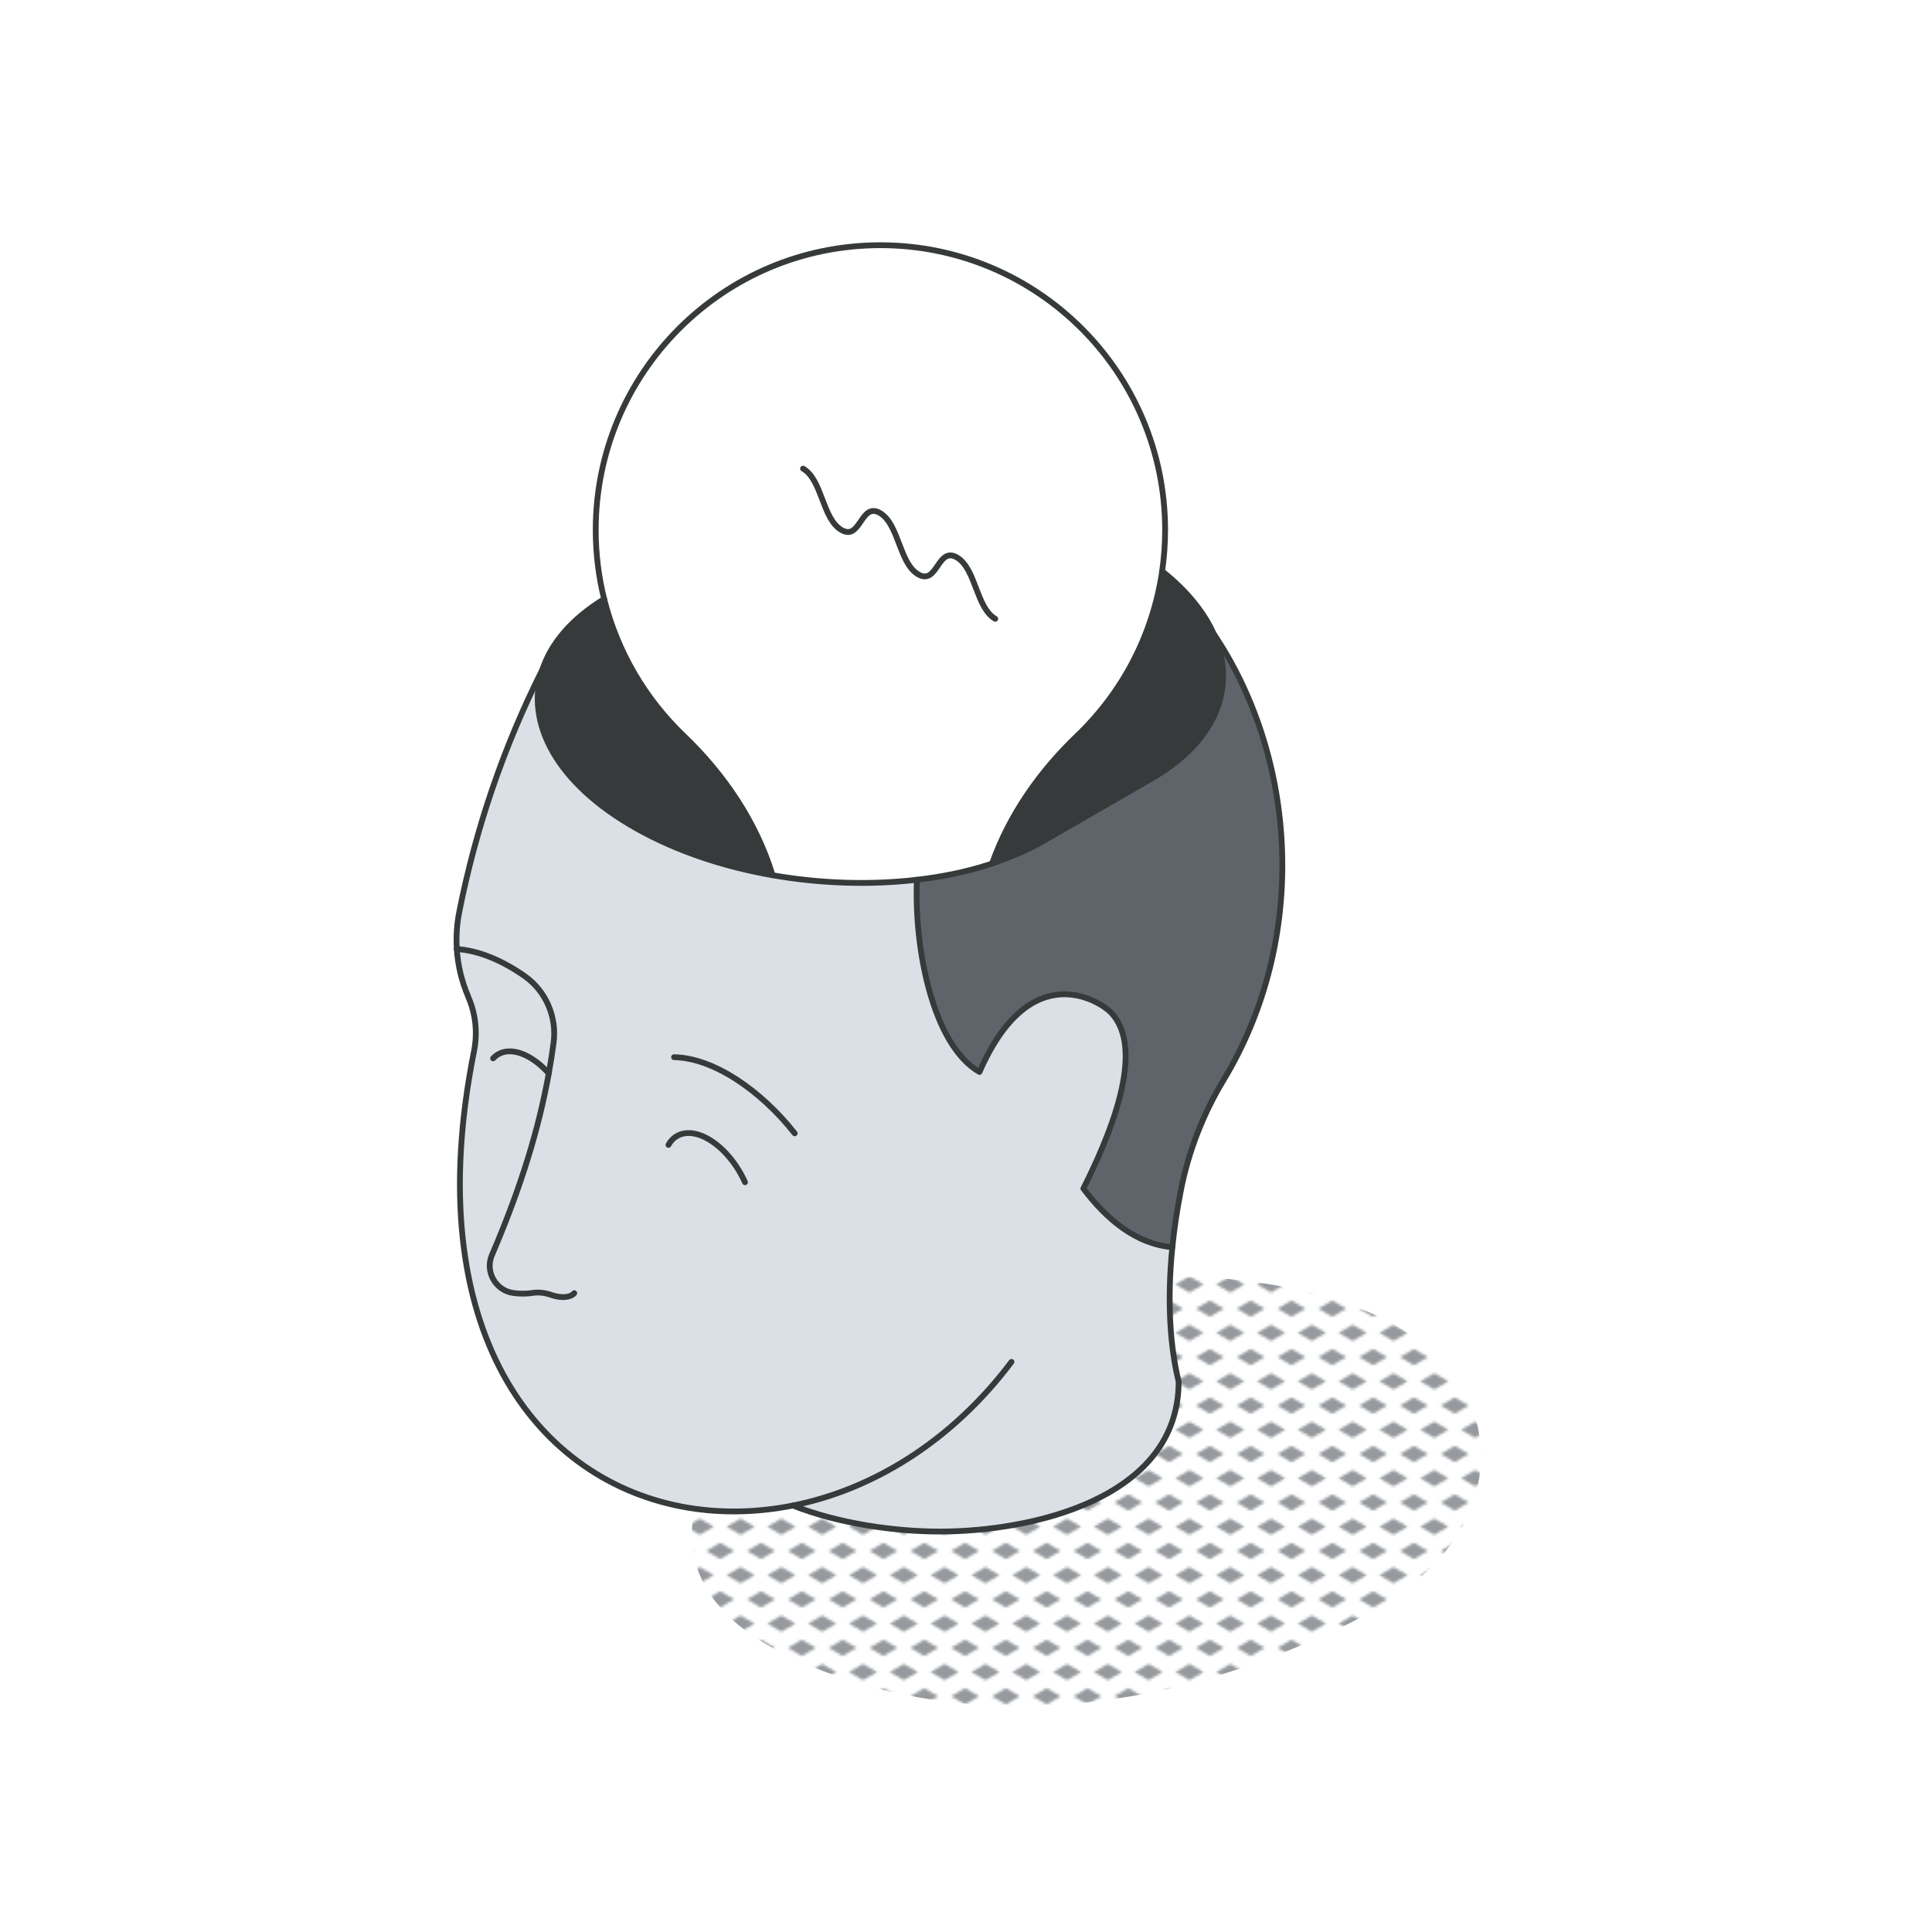 <svg xmlns="http://www.w3.org/2000/svg" xmlns:xlink="http://www.w3.org/1999/xlink" id="Ebene_1" data-name="Ebene 1" viewBox="0 0 1000 1000"><defs><style>      .cls-1, .cls-2, .cls-3, .cls-4, .cls-5, .cls-6, .cls-7 {        stroke-width: 0px;      }      .cls-1, .cls-8 {        fill: none;      }      .cls-2 {        fill: url(#New_Pattern_Swatch_3);      }      .cls-3 {        fill: #dae0e5;      }      .cls-8 {        stroke: #373a3a;        stroke-linecap: round;        stroke-linejoin: round;        stroke-width: 3px;      }      .cls-4 {        fill: #fff;      }      .cls-5 {        fill: #969a9e;      }      .cls-6 {        fill: #373a3a;      }      .cls-7 {        fill: #5f646b;      }    </style><pattern id="New_Pattern_Swatch_3" data-name="New Pattern Swatch 3" x="0" y="0" width="16" height="19" patternTransform="translate(2125.74 2834.25) scale(1.32)" patternUnits="userSpaceOnUse" viewBox="0 0 16 19"><g><rect class="cls-1" x="0" y="0" width="16" height="19"></rect><g><polygon class="cls-5" points="16 22.18 10.5 19 16 15.82 21.5 19 16 22.18"></polygon><polygon class="cls-5" points="8 12.68 2.5 9.5 8 6.32 13.5 9.5 8 12.68"></polygon></g><polygon class="cls-5" points="0 22.18 -5.5 19 0 15.82 5.5 19 0 22.18"></polygon><polygon class="cls-5" points="16 3.18 10.5 0 16 -3.18 21.5 0 16 3.18"></polygon><polygon class="cls-5" points="0 3.18 -5.5 0 0 -3.18 5.5 0 0 3.18"></polygon></g></pattern></defs><path class="cls-2" d="M757.52,719.39c-13.22-23.31-38.03-37.17-62.66-45.39-54.65-18.23-118.37-16.16-173.69-2.36-28.57,7.13-56.54,18.29-82.27,32.62-21.36,11.9-46.67,26.86-59.61,48.81-14.7,9.23-22.73,27.28-20.97,46.25,2.89,31.2,30.47,49.67,56.77,61.13,57.08,24.89,119.26,27.7,179.92,15.77,30.16-5.93,59.12-16.06,87.21-28.41,25.98-11.42,51.5-25.39,68.82-48.54,17.32-23.16,21.01-54.25,6.47-79.88Z"></path><g><g><path class="cls-7" d="M628.22,328.09c43.04,64.07,49.61,157.16,5.06,231.01-10.45,17.33-18.01,36.6-21.95,56.46-2.1,10.48-3.58,20.5-4.53,30-18.78-1.7-33.86-14.25-46.04-30.37,12.86-25.68,33.24-72.15,13.94-91.45-5.12-5.12-41.29-29.32-67.71,31.11-24.2-13.84-33.95-64.32-32.38-99.5,12.61-1.48,24.75-3.9,36.05-7.46.96-.3,1.91-.6,2.84-.93,9.56-3.32,18.62-7.06,26.7-11.75l55.84-32.22c24.85-14.34,37.06-33.39,37.06-53.16,0-7.22-1.63-14.52-4.87-21.74Z"></path><path class="cls-6" d="M628.22,328.09c3.24,7.22,4.87,14.52,4.87,21.74,0,19.76-12.21,38.82-37.06,53.16l-55.84,32.22c-8.08,4.69-17.08,8.6-26.7,11.75,9-25.28,24.7-47.61,44.15-66.23,23.13-22.17,39.04-51.83,43.88-85.07,12.73,10.11,21.68,21.15,26.7,32.44Z"></path><path class="cls-3" d="M410.37,779.26c-18.32,3.67-36.66,4.04-54.18,1.14-77.95-12.98-139.86-91.21-110.88-236.13,1.88-9.31.99-19.02-2.74-27.78l-.31-.8c-3.33-7.86-5.3-16.13-5.83-24.45-.4-6.44,0-12.95,1.3-19.33,8.54-43.11,22.82-85.13,42.98-125.28-9.1,27.63,7.55,58.95,48.56,82.08,20.81,11.75,45.26,19.86,70.61,24.3,24.88,4.35,50.63,5.15,74.71,2.34-1.57,35.18,8.17,85.66,32.38,99.5,26.43-60.44,62.59-36.23,67.71-31.11,19.3,19.3-1.08,65.77-13.94,91.45,12.18,16.13,27.26,28.68,46.04,30.37-2.9,28.61-.99,52.45,3.27,69.53,0,61.11-77.02,77.64-123.58,77.64-22.76,0-52.05-3.95-76.1-13.47Z"></path><path class="cls-4" d="M603.06,274.32c0,7.25-.52,14.37-1.54,21.34-4.84,33.24-20.75,62.9-43.88,85.07-19.46,18.62-35.15,40.95-44.15,66.23-.93.34-1.88.62-2.84.93-11.29,3.56-23.43,5.98-36.05,7.46-24.08,2.81-49.83,2-74.71-2.34-8.54-27.78-25.16-52.2-46.13-72.28-19.76-18.93-34.24-43.29-41.06-70.7-2.87-11.44-4.36-23.4-4.36-35.71,0-81.4,65.95-147.39,147.33-147.39s147.39,65.98,147.39,147.39Z"></path><path class="cls-6" d="M353.76,380.73c20.97,20.07,37.59,44.49,46.13,72.28-25.35-4.44-49.8-12.55-70.61-24.3-41.01-23.13-57.66-54.45-48.56-82.08,4.44-13.57,15.06-26.21,31.99-36.6,6.81,27.41,21.29,51.77,41.06,70.7Z"></path></g><g><path class="cls-8" d="M399.89,453c-8.54-27.78-25.16-52.2-46.13-72.28-19.76-18.93-34.21-43.3-41.06-70.7-2.86-11.44-4.36-23.4-4.36-35.71,0-81.4,65.95-147.39,147.33-147.39s147.39,65.98,147.39,147.39c0,7.25-.53,14.37-1.54,21.34-4.85,33.24-20.75,62.9-43.88,85.07-19.46,18.62-35.15,40.95-44.15,66.23"></path><path class="cls-8" d="M415.65,242.56c9.96,5.74,9.96,26.02,19.89,31.76,9.96,5.8,9.96-14.55,19.89-8.82,9.93,5.77,9.93,26.09,19.89,31.82s9.96-14.55,19.92-8.82c9.93,5.74,9.93,26.05,19.89,31.79"></path><path class="cls-8" d="M236.44,491.24c.52,8.33,2.5,16.59,5.83,24.45l.31.8c3.73,8.76,4.63,18.47,2.74,27.78-28.98,144.92,32.93,223.15,110.88,236.13,17.51,2.9,35.86,2.52,54.18-1.14,41.16-8.22,82.11-33.05,113.16-74.34"></path><path class="cls-8" d="M280.72,346.62c-20.17,40.15-34.44,82.17-42.98,125.28-1.3,6.38-1.7,12.89-1.3,19.33"></path><path class="cls-8" d="M474.6,455.35c-1.57,35.18,8.17,85.66,32.38,99.5,26.43-60.44,62.59-36.23,67.71-31.11,19.3,19.3-1.08,65.77-13.94,91.45,12.18,16.13,27.26,28.68,46.04,30.37"></path><path class="cls-8" d="M601.52,295.66c12.73,10.11,21.66,21.16,26.7,32.44,3.23,7.22,4.87,14.52,4.87,21.74,0,19.76-12.21,38.82-37.06,53.16l-55.84,32.22c-8.08,4.69-17.14,8.43-26.7,11.75-.93.32-1.88.62-2.84.93-11.29,3.56-23.43,5.99-36.05,7.46-24.08,2.82-49.83,2.01-74.71-2.34-25.35-4.43-49.8-12.55-70.61-24.3-41.01-23.13-57.64-54.45-48.56-82.08,4.45-13.56,15.06-26.21,31.99-36.6"></path><path class="cls-8" d="M348.89,547.2c20.41.34,44.93,17.17,62.44,39.41"></path><path class="cls-8" d="M236.44,491.24c10.61.65,22.97,5.43,35.18,14.03,11.07,7.83,16.74,21.28,14.89,34.72-.71,5.18-1.51,10.39-2.47,15.63-5.1,28.06-13.78,57.47-29.45,94.08-3.64,8.51,1.97,18.32,11.13,19.55,3.18.43,6.63.52,10.18-.06,3.14-.46,6.35,0,9.34,1.05,5.46,1.85,10.05,1.39,11.99-.89"></path><path class="cls-8" d="M345.99,592.59c3.73-6.69,11.62-8.23,20.69-2.99,7.86,4.53,14.77,13.04,18.93,22.32"></path><path class="cls-8" d="M284.05,555.62c-2.99-3.39-6.38-6.26-9.9-8.29-7.86-4.53-14.77-4.01-18.93.49"></path><path class="cls-8" d="M628.22,328.09c43.04,64.07,49.61,157.16,5.06,231.01-10.45,17.33-18.01,36.6-21.95,56.46-2.1,10.48-3.57,20.51-4.53,30-2.89,28.62-.99,52.45,3.27,69.53,0,61.11-77.02,77.64-123.58,77.64-22.76,0-52.05-3.95-76.1-13.47"></path></g></g></svg>